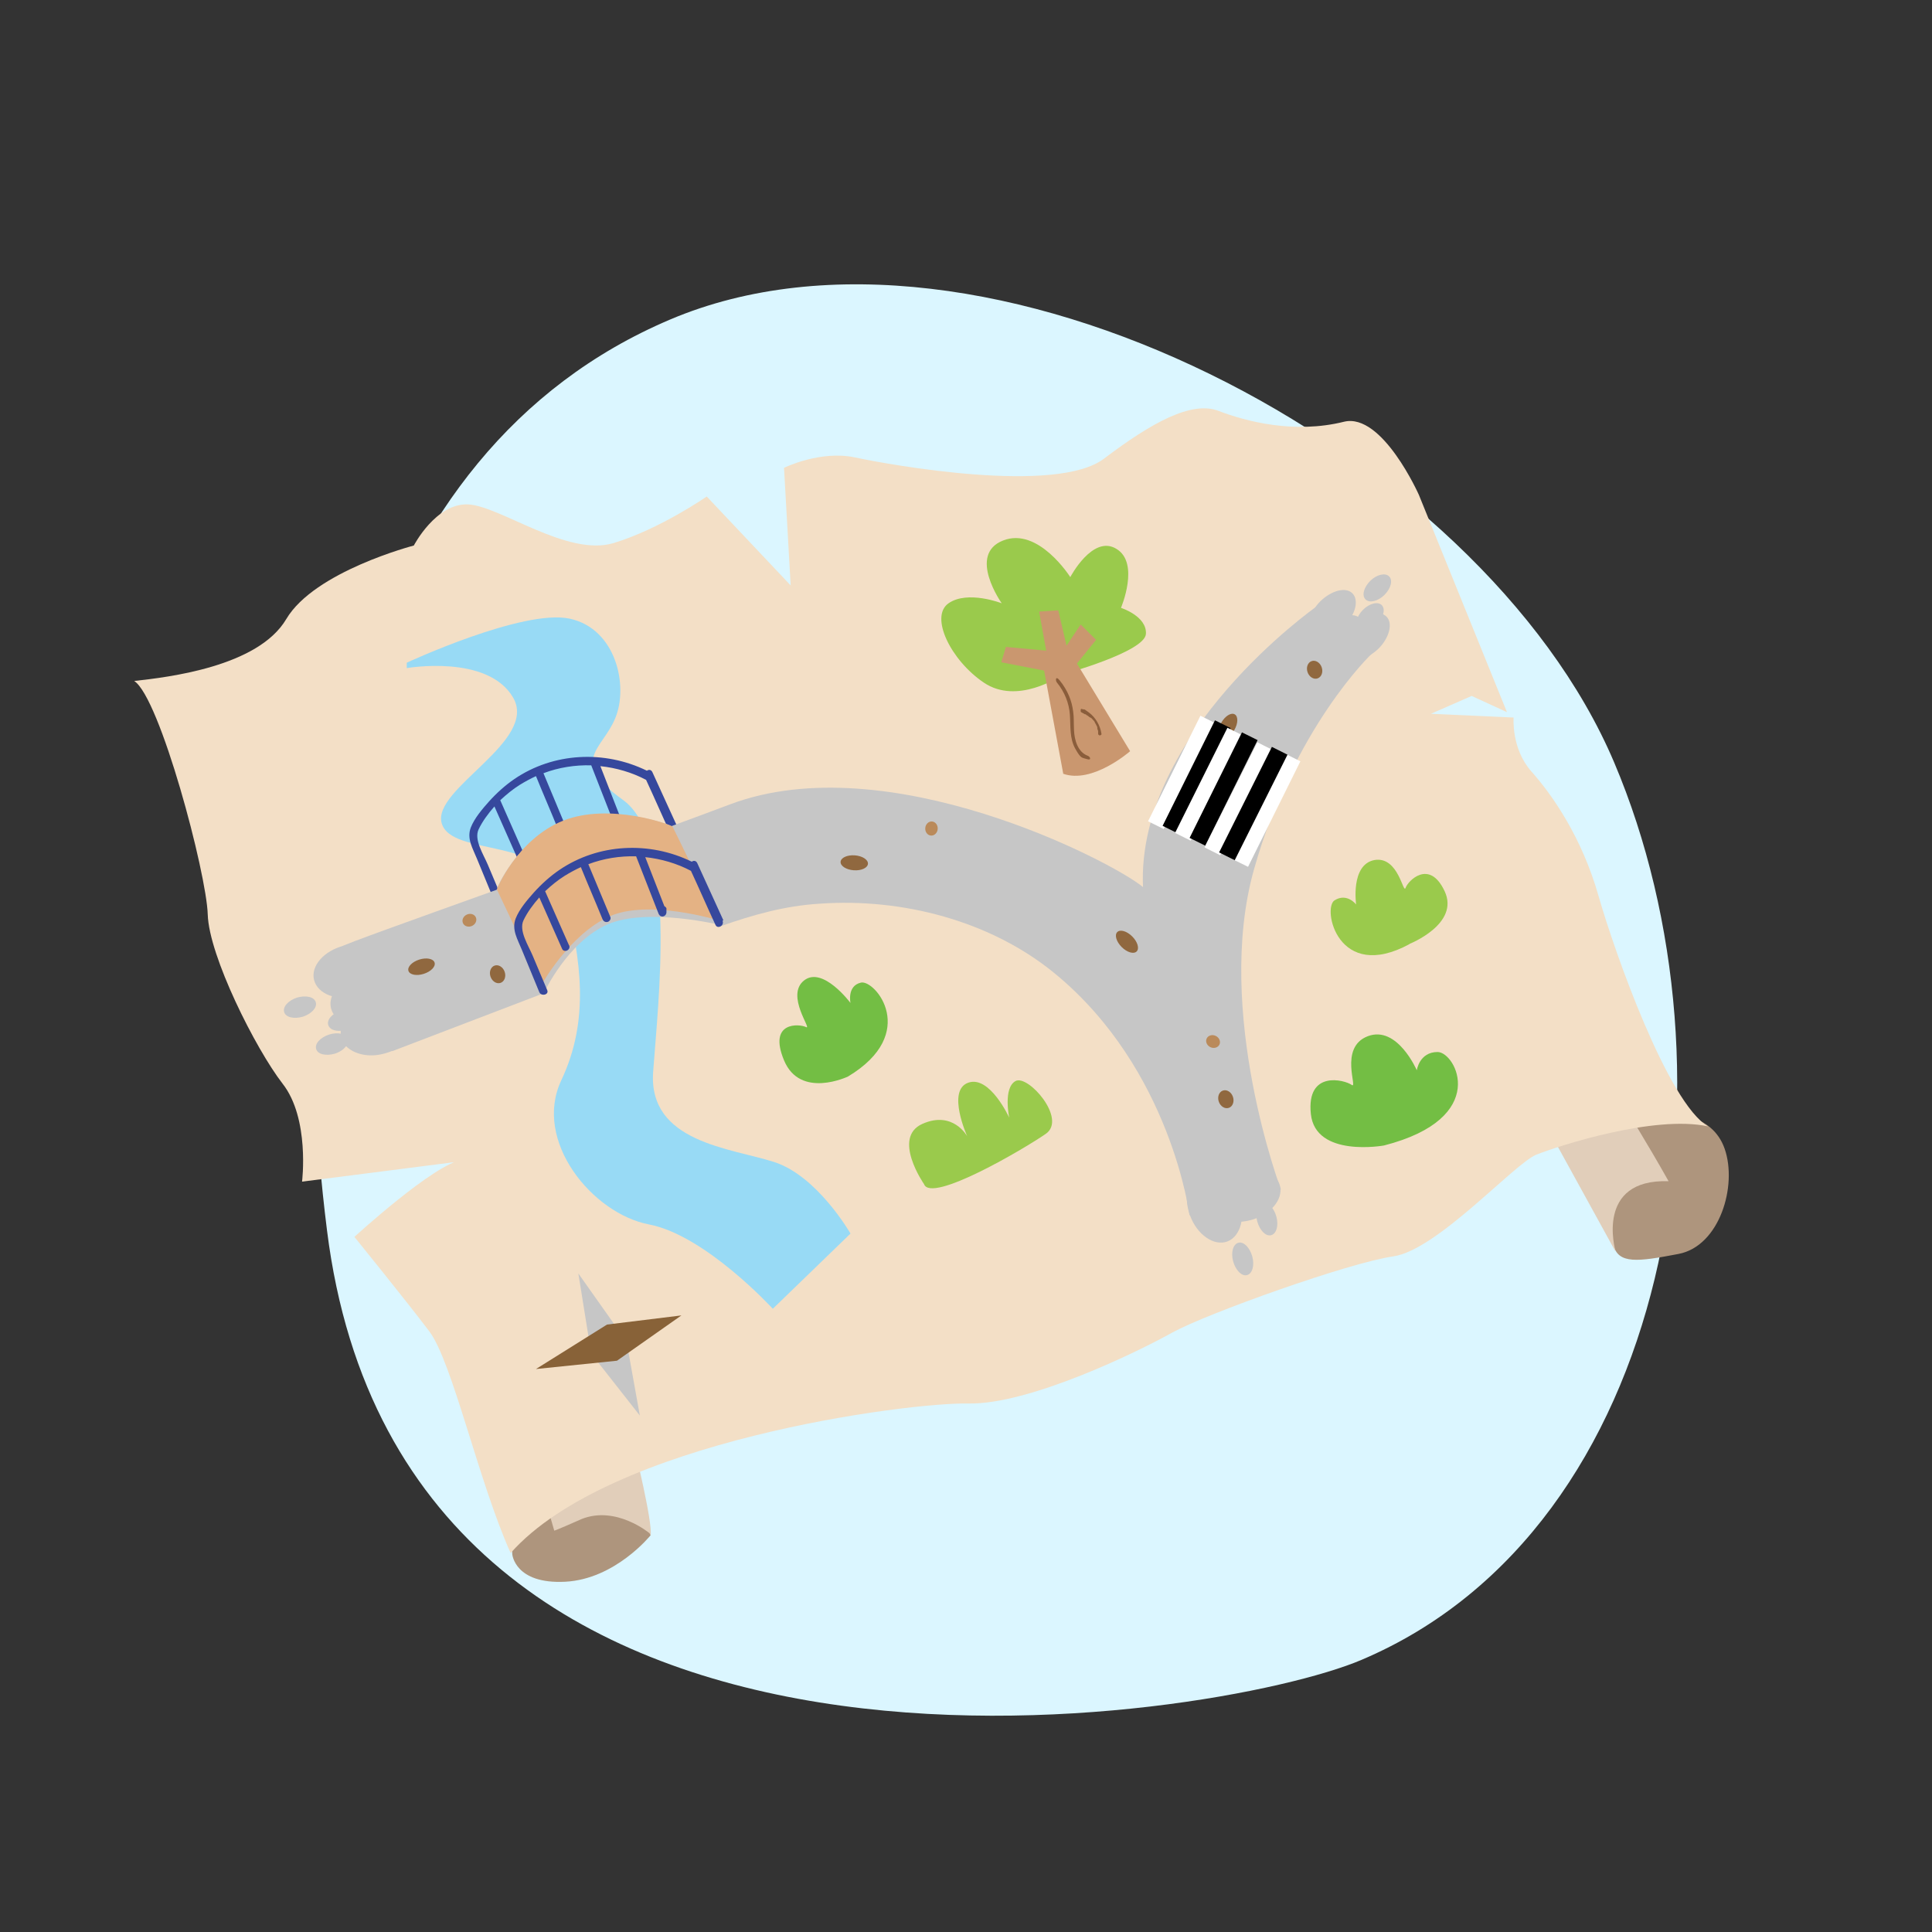 <svg xmlns="http://www.w3.org/2000/svg" id="Ebene_1" viewBox="0 0 465 465"><rect x="0" y="0" width="465" height="465" fill="#333333" stroke="none"/><defs><style>      .st0 {        fill: #73be44;      }      .st1 {        fill: #9aca4c;      }      .st2 {        fill: #dbf6ff;        fill-rule: evenodd;      }      .st3 {        fill: #e4b284;      }      .st4 {        fill: #fff;        stroke: #000;      }      .st4, .st5 {        stroke-miterlimit: 10;        stroke-width: 4.2px;      }      .st6 {        fill: #8a5d3b;      }      .st7 {        fill: #c6c6c6;      }      .st5 {        stroke: #fff;      }      .st8 {        fill: #36489d;      }      .st9 {        fill: #ca976f;      }      .st10 {        fill: #886238;      }      .st11 {        fill: #f3dfc6;      }      .st12 {        fill: #90683f;      }      .st13 {        fill: #98daf5;      }      .st14 {        fill: #ba8a5a;      }      .st15 {        fill: #ae957d;      }      .st16 {        fill: #e1ceba;      }    </style></defs><path id="Oval" class="st2" d="M327.7,399.5c75.2-31.9,92.7-140.8,60.8-216-31.9-75.3-152-138.5-227.2-106.6s-94.3,125.9-82.6,219.2c18.8,150.4,214.3,118.2,249,103.4Z"></path><g><path class="st15" d="M123.1,370.2l.2,3.9s.6,7.2,12.7,6.6,20.6-11.2,20.6-11.2l-1.4-7.3-7.1-11.2-16.7,5.7-8.2,13.7Z"></path><path class="st16" d="M156.3,369s-8-6.7-16.3-3.4c-6.3,2.8-6.6,2.8-6.6,2.8l-2.4-8.3,4.4-4.4,17.3-7.2s4.4,17.9,3.9,21"></path><path class="st15" d="M401.8,268.2s10.2-.6,13.3,8.3c3.1,8.9-1.2,23.4-11.1,25.3-9.9,1.9-14.5,2.5-15.7-2.2-1.2-4.6-14.8-30.5-14.8-30.5l10.8-4.9,17.6,4Z"></path><path class="st16" d="M388.8,301s-5-17.3,12.8-16.7c-5.1-9.1-11.2-18.9-11.2-18.9l-16.5,8.7,14.8,26.9Z"></path><path class="st11" d="M111.8,279.4l-39.1,5s1.9-15.2-4.7-23.6c-6.5-8.4-17.7-30.7-18-40.7s-11.5-52.2-17.7-56.2c8.1-.9,29.8-3.4,36.6-14.9,6.8-11.5,30.7-17.7,30.7-17.7,0,0,5.3-10.2,13-9.9s23.9,12.7,35.1,9.3,22.4-11.2,22.4-11.2l20.2,21.4-1.6-28.3s8.7-4.3,17.1-2.5,48.4,9,59.9.3c11.5-8.7,21.1-14,27.6-11.5s18.2,5.6,30.2,2.6c9.2-2.2,18,17.6,18,17.6l21.2,52.3-8.5-3.9-9.8,4.3,19.9.9s-.6,7.5,4.3,13c5,5.6,12.1,15.8,16.1,29.8,4,14,16.8,50,26.4,55.6-13-2.8-36,4.7-41.3,6.8s-23.9,23-34.5,24.5-44.7,13.7-53.1,18.3c-8.4,4.7-34.5,17.4-49.1,17.1-14.6-.3-86.3,9-110.2,36-7.8-17.4-14-46-19.6-53.4s-18-22.7-18-22.7c0,0,19.3-17.7,26.1-18.6Z"></path><path class="st13" d="M97.9,160.8s19.5-3.4,25.6,7.1-19.5,21.9-17.2,30.2,26,3,29.8,17.9c3.7,15,5.9,29.4-1,44s7.5,32.1,21.1,34.7c13.6,2.6,29.8,20.3,29.8,20.3l18.7-18.1s-7.9-13.8-18.3-17.2c-10.5-3.4-30.4-4.7-29.2-21.7,1.2-17,5.9-56-7.3-65.5-13.2-9.5-4.9-12-1.8-19.7,3.2-7.7.2-21.5-11-23.9s-39.2,10.6-39.2,10.6"></path><path class="st0" d="M333.1,275.7s-16.5,3-17.6-7.6c-1.1-10.6,8.1-8.2,9.8-7,1.7,1.3-3.2-9,3.9-11.7,7.1-2.7,11.8,8.2,11.8,8.2,0,0,.6-4.4,5-4.4s12.8,15.9-12.9,22.5Z"></path><path class="st1" d="M339.2,227.2s12.2-4.8,8.5-12.7c-3.7-7.9-8.9-2.4-9.4-.8-.6,1.6-1.7-7.7-7.5-6.7-5.8,1.1-4.4,10.7-4.4,10.7,0,0-2.2-2.9-5.2-1-3,1.9.8,19.9,18.1,10.5Z"></path><path class="st1" d="M255.9,162.3c-.9.6-11.1,7.4-19.1,2s-13.1-15.9-8.5-19.1,12.8,0,12.8,0c0,0-8.3-11.7.3-15.1,8.5-3.4,16.2,8.8,16.2,8.8,0,0,5.4-10.3,11.1-6.8,5.7,3.4,1.1,14.2,1.1,14.2,0,0,6.3,2,6,6.3s-19.9,9.7-19.9,9.7Z"></path><path class="st9" d="M255.9,186.2l-4.6-24.8-10.3-2,1.1-3.7,9.7.9-1.7-9.4,4.6-.3,2,8.5,3.4-5.1,3.7,3.7-4.6,5.7,12.8,21.1s-9.1,8-16.2,5.4Z"></path><path class="st1" d="M222.4,285s-7.8-11.2-.4-14.5,10.8,3,10.8,3c0,0-5-11,.2-12.9s9.9,8.4,9.9,8.4c0,0-1.5-7.1,1.5-8.8s12.5,9.1,7.3,12.7-27.6,16.8-29.3,12.1Z"></path><path class="st8" d="M163.3,199.6c-2.1-4.6-4.2-9.2-6.3-13.8-.3-.6-.9-.6-1.3-.3-10.2-5-22.5-4.4-31.9,2-2.2,1.5-4.3,3.4-6.1,5.4-1.6,1.8-3.5,4-4.4,6.3-1,2.7.5,5,1.5,7.5,1.4,3.4,2.8,6.8,4.2,10.2.5,1.1,2.4.6,1.9-.5-1.2-2.8-2.3-5.5-3.5-8.3-1-2.4-3.4-6-2.2-8.5.9-1.9,2.3-3.8,3.8-5.5,1.8,4.1,3.7,8.3,5.5,12.4.2.5.9.6,1.3.3.5-.3.6-.9.3-1.3-1.9-4.3-3.8-8.6-5.7-12.9,1.5-1.4,3.1-2.7,4.7-3.7,1.3-.8,2.6-1.5,3.9-2.1,1.7,4.2,3.5,8.3,5.2,12.5.2.5.6.8,1.2.7.5-.1.9-.7.7-1.2l-5.3-12.7c3.7-1.4,7.6-2,11.5-1.9,1.8,4.6,3.6,9.2,5.4,13.8.5,1.2,2,.7,1.9-.5v-.8c-.1-.2-.3-.4-.5-.5-1.5-3.9-3.1-7.9-4.6-11.8,3.8.4,7.6,1.5,11,3.3,2,4.3,3.9,8.7,5.9,13,.5,1.1,2.2.2,1.7-1Z"></path><g><path class="st7" d="M131.4,238.8l1.2-11.2-7.3-11.9-5.5-1.6c-.1,0-.3,0-.4.1-20.6,7.4-36.6,13.1-37.1,13.6-.9.9,12.1,25.2,12.1,25.2,12.2-4.7,24.4-9.3,36.6-14,.2,0,.3-.1.5-.2Z"></path><path class="st7" d="M330.1,157.3l-13.4-11.2s-43.2,30.4-41.6,67.4c-7.5-6.2-61.5-34.2-99.4-19.9-4.8,1.8-9.9,3.7-15.1,5.6l-.6,4.2,13.5,19.5c7.7-2.7,15.4-4.9,23.8-5.4,19.8-1.4,41.2,4.1,56.7,16.9,27.9,23,32.3,58.1,32.3,58.1l22-6.2s-16.1-42.8-6.5-77,28.3-51.9,28.3-51.9Z"></path></g><path class="st7" d="M119.7,213.6c-.2.4,4.7-11.5,16-15.9s26.3.9,25.9,1.2,12.1,23.8,12.1,23.8c0,0-17.9-4.4-27.5-.2-9.6,4.2-15.3,16.5-15.3,16.5l-11.2-25.4Z"></path><path class="st0" d="M204.1,259.1s-11.5,5.5-15.4-3.9c-3.9-9.4,3.7-8.8,5.3-8s-5-7.6-.5-11.2c4.5-3.6,11.2,5.4,11.2,5.4,0,0-.9-4.1,2.5-4.9,3.4-.8,14.2,12.2-3.1,22.6Z"></path><path class="st7" d="M320.2,152.1"></path><ellipse class="st7" cx="322.6" cy="153.7" rx="6.8" ry="4.1" transform="translate(-14.2 273.1) rotate(-45)"></ellipse><g><path class="st7" d="M325.5,142.8c-1.6-1.6-5-.7-7.7,1.9-2.6,2.6-3.5,6.1-1.9,7.7,1.6,1.6,5,.7,7.7-1.9s3.5-6.1,1.9-7.7Z"></path><path class="st7" d="M326,150.3c-2.6,2.6-3.5,6.1-1.9,7.7,1.6,1.6,5,.7,7.7-1.9,2.6-2.6,3.5-6.1,1.9-7.7-1.6-1.6-5-.7-7.7,1.9Z"></path><path class="st7" d="M333.2,143.2c1.6-1.6,2.1-3.6,1.1-4.5-.9-.9-3-.4-4.5,1.1-1.6,1.6-2.1,3.6-1.1,4.5.9.9,3,.4,4.5-1.1Z"></path></g><ellipse class="st7" cx="329.7" cy="148.5" rx="4" ry="2.4" transform="translate(-8.4 276.6) rotate(-45)"></ellipse><ellipse class="st7" cx="88.3" cy="240.5" rx="9" ry="6.3" transform="translate(-56.2 29) rotate(-14.2)"></ellipse><ellipse class="st7" cx="299.3" cy="287.7" rx="9" ry="6.3" transform="translate(-61.4 82.1) rotate(-14.2)"></ellipse><g><path class="st7" d="M85.9,239.8c4.8-1.2,8.1-4.9,7.2-8.3-.9-3.4-5.5-5.1-10.3-3.9-4.8,1.2-8.1,4.9-7.2,8.3.9,3.4,5.5,5.1,10.3,3.9Z"></path><path class="st7" d="M76,241.2c-.4-1.3-2.4-1.7-4.5-1.1-2.1.7-3.5,2.2-3.1,3.5.4,1.3,2.4,1.7,4.5,1.1,2.1-.7,3.5-2.2,3.1-3.5Z"></path><path class="st7" d="M99.6,245.3c-.9-3.4-5.5-5.1-10.3-3.9-1.5.4-2.8,1-3.9,1.8-.9-.3-2.1-.3-3.3,0-2.1.7-3.5,2.2-3.1,3.5.3,1,1.5,1.5,3,1.4,0,.2,0,.4,0,.7-.8-.2-1.8-.1-2.8.2-2.1.7-3.5,2.2-3.1,3.5.4,1.3,2.4,1.7,4.5,1.1,1.2-.4,2.1-1,2.7-1.8,1.9,1.9,5.4,2.8,9.1,1.8,4.8-1.2,8.1-4.9,7.2-8.3Z"></path></g><g><path class="st7" d="M298.2,288.1c-1.7-4.7-5.8-7.5-9-6.3-3.3,1.2-4.5,6-2.8,10.7,1.7,4.7,5.8,7.5,9,6.3s4.5-6,2.8-10.7Z"></path><path class="st7" d="M307.2,292.8c-.6-2.1-2-3.6-3.3-3.3s-1.9,2.3-1.3,4.5c.6,2.1,2,3.6,3.3,3.3s1.9-2.3,1.3-4.5Z"></path><path class="st7" d="M298.1,299.1c-1.3.3-1.9,2.3-1.3,4.5.6,2.1,2,3.6,3.3,3.3s1.9-2.3,1.3-4.5c-.6-2.1-2-3.6-3.3-3.3Z"></path></g><path class="st3" d="M119.6,214c-.2.4,4.8-12.1,16-16.5s26,1,26.3,1.5,10.9,22.5,10.9,22.5c0,0-16.7-5.2-26.2-.9s-16.2,16.3-16.2,16.3l-10.8-22.8Z"></path><path class="st8" d="M174.1,221.5c-2.1-4.6-4.2-9.2-6.3-13.8-.3-.6-.9-.6-1.3-.3-10.2-5-22.5-4.4-31.9,2-2.2,1.5-4.3,3.4-6.1,5.4-1.6,1.8-3.5,4-4.4,6.3-1,2.7.5,5,1.5,7.5,1.4,3.4,2.8,6.8,4.2,10.2.5,1.1,2.4.6,1.9-.5-1.2-2.8-2.3-5.5-3.5-8.3-1-2.4-3.4-6-2.2-8.5.9-1.9,2.3-3.8,3.8-5.5,1.8,4.1,3.7,8.3,5.5,12.4.2.5.9.6,1.3.3.5-.3.6-.9.3-1.3-1.9-4.3-3.8-8.6-5.7-12.9,1.5-1.4,3.1-2.7,4.7-3.7,1.3-.8,2.6-1.5,3.9-2.1,1.7,4.2,3.5,8.3,5.2,12.5.2.5.6.8,1.2.7.5-.1.9-.7.7-1.2l-5.3-12.7c3.7-1.4,7.6-2,11.5-1.9,1.8,4.6,3.6,9.2,5.4,13.8.5,1.2,2,.7,1.9-.5v-.8c-.1-.2-.3-.4-.5-.5-1.5-3.9-3.1-7.9-4.6-11.8,3.8.4,7.6,1.5,11,3.3,2,4.3,3.9,8.7,5.9,13,.5,1.1,2.2.2,1.7-1Z"></path><ellipse class="st12" cx="101.3" cy="232.8" rx="3.3" ry="1.8" transform="translate(-65.5 41.4) rotate(-17.6)"></ellipse><ellipse class="st12" cx="205.7" cy="207.7" rx="1.8" ry="3.3" transform="translate(-16.6 397.6) rotate(-85.8)"></ellipse><ellipse class="st12" cx="271.3" cy="226.7" rx="1.8" ry="3.3" transform="translate(-80.9 258.2) rotate(-45)"></ellipse><ellipse class="st12" cx="295.5" cy="174.8" rx="3.3" ry="1.8" transform="translate(-3.6 343.3) rotate(-60)"></ellipse><ellipse class="st12" cx="294.9" cy="264.8" rx="1.8" ry="2.2" transform="translate(-70 110.2) rotate(-19)"></ellipse><ellipse class="st12" cx="316.4" cy="161.4" rx="1.8" ry="2.2" transform="translate(-35.3 111.6) rotate(-19)"></ellipse><ellipse class="st12" cx="119.6" cy="234.6" rx="1.8" ry="2.2" transform="translate(-69.7 51.6) rotate(-19)"></ellipse><ellipse class="st14" cx="224.3" cy="199.5" rx="1.7" ry="1.5" transform="translate(8.8 408.5) rotate(-85.8)"></ellipse><ellipse class="st14" cx="291.9" cy="250.5" rx="1.5" ry="1.7" transform="translate(-59.8 406.3) rotate(-64.5)"></ellipse><ellipse class="st14" cx="297" cy="193.5" rx="1.5" ry="1.7" transform="translate(-5.4 378.4) rotate(-64.5)"></ellipse><ellipse class="st14" cx="112.8" cy="221.6" rx="1.7" ry="1.5" transform="translate(-82.1 67.3) rotate(-24.7)"></ellipse><path class="st6" d="M261.8,181.9c-2.4-.9-3.2-3.8-3.3-6.1s0-3-.2-4.5-.5-2.6-1-3.8-1.3-2.6-2.3-3.8-1,.2-.6.6c1.8,2.2,2.9,4.9,3.1,7.7s-.1,5.7,1.3,8.2,1.6,2.1,2.8,2.5.8-.6.2-.8h0Z"></path><path class="st6" d="M261.1,171.9c0,0,0,0,0,0,0,0,0,0,.1,0,.1,0,.2.1.3.2.2.1.4.2.6.4s.2.1.3.2c0,0,0,0,0,0,0,0,.1,0,.2.1.2.1.3.3.5.5s.3.3.4.5c0,0,0,0,0,0,0,0,0,0,0,.1,0,0,.1.2.2.3.1.2.2.4.3.6s.1.2.1.3,0,.2,0,0c0,0,0,.1,0,.2,0,.2.2.5.2.7s0,.2,0,.4,0,.1,0,.2,0,0,0,0c0,0,0,0,0,0,0,.2.2.4.4.4s.5-.2.4-.4c-.3-2-1.4-3.9-3-5.1s-1-.6-1.5-.8-.5,0-.5.3,0,.4.3.5h0Z"></path><polygon class="st7" points="154 340.7 142.3 325.8 139.2 306.5 150.8 322.9 154 340.7"></polygon><polygon class="st10" points="164 316.6 148.5 327.5 129 329.5 146.1 318.8 164 316.6"></polygon></g><line class="st5" x1="290.8" y1="173.2" x2="278.2" y2="198.6"></line><line class="st4" x1="294.3" y1="174.3" x2="281.7" y2="199.7"></line><line class="st5" x1="297.3" y1="176.1" x2="284.7" y2="201.4"></line><line class="st4" x1="300.8" y1="177.2" x2="288.2" y2="202.6"></line><line class="st5" x1="304.5" y1="179.6" x2="291.8" y2="204.9"></line><line class="st5" x1="311.1" y1="182.3" x2="298.5" y2="207.7"></line><line class="st4" x1="308" y1="180.7" x2="295.3" y2="206.1"></line></svg>